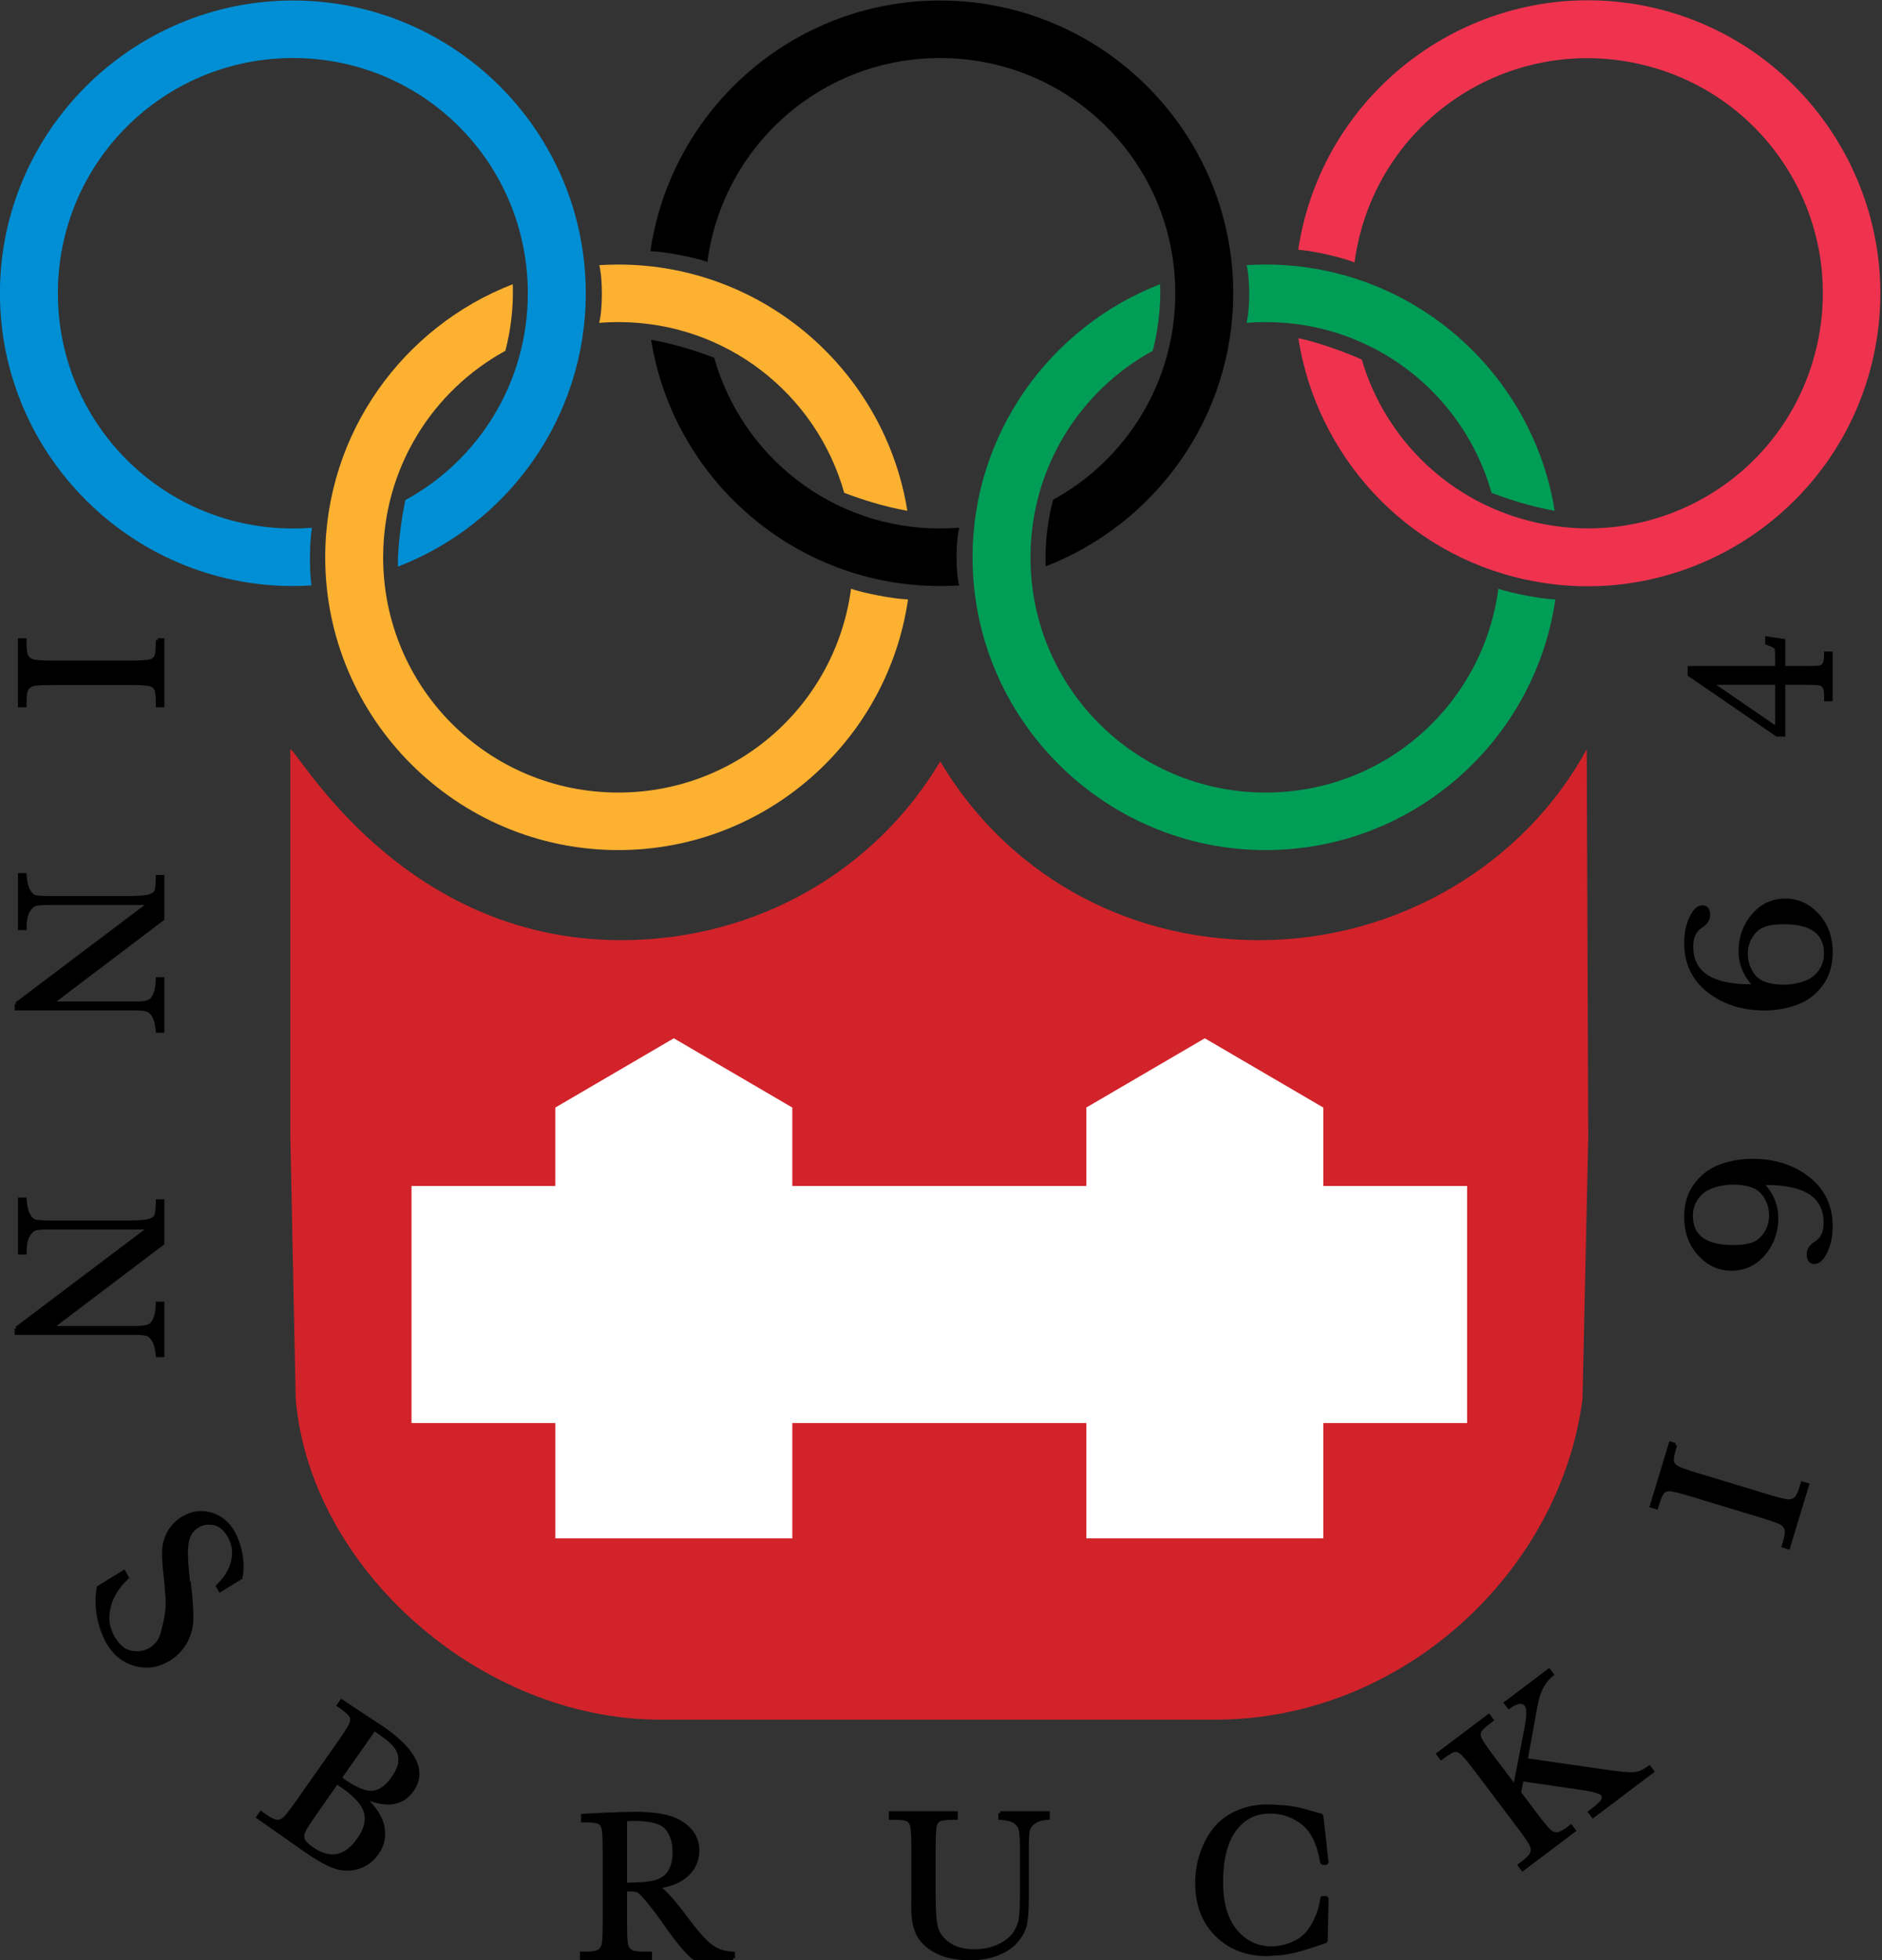 <?xml version="1.0" encoding="UTF-8" standalone="no"?>
<svg
   xmlns:dc="http://purl.org/dc/elements/1.1/"
   xmlns:cc="http://creativecommons.org/ns#"
   xmlns:rdf="http://www.w3.org/1999/02/22-rdf-syntax-ns#"
   xmlns:svg="http://www.w3.org/2000/svg"
   xmlns="http://www.w3.org/2000/svg"
   xmlns:sodipodi="http://sodipodi.sourceforge.net/DTD/sodipodi-0.dtd"
   xmlns:inkscape="http://www.inkscape.org/namespaces/inkscape"
   viewBox="0 0 349.408 363.855"
   id="svg10"
   height="363.855"
   width="349.408"
   version="1.1"
   inkscape:version="0.48.5 r10040"
   sodipodi:docname="Logo_JO_d'hiver_-_Innsbruck_1964.svg">
  <rect x="0" y="0" width="349.408" height="363.855" fill="#333333" stroke="none"/>
  <sodipodi:namedview
     pagecolor="#ffffff"
     bordercolor="#666666"
     borderopacity="1"
     objecttolerance="10"
     gridtolerance="10"
     guidetolerance="10"
     inkscape:pageopacity="0"
     inkscape:pageshadow="2"
     inkscape:window-width="1280"
     inkscape:window-height="659"
     id="namedview9"
     showgrid="false"
     inkscape:object-paths="true"
     inkscape:object-nodes="true"
     inkscape:snap-object-midpoints="true"
     inkscape:snap-center="true"
     fit-margin-top="0"
     fit-margin-left="0"
     fit-margin-right="0"
     fit-margin-bottom="0"
     inkscape:zoom="0.79286961"
     inkscape:cx="-57.495946"
     inkscape:cy="247.74528"
     inkscape:window-x="0"
     inkscape:window-y="0"
     inkscape:window-maximized="1"
     inkscape:current-layer="svg10"
     inkscape:snap-intersection-paths="false"
     inkscape:snap-global="true" />
  <defs
     id="defs14">
    <clipPath
       clipPathUnits="userSpaceOnUse"
       id="clipPath4014">
      <path
         style="fill:none;stroke:#000000;stroke-width:1px;stroke-linecap:butt;stroke-linejoin:miter;stroke-opacity:1"
         d="m 32.329,282.913 2.62,13.377 9.141,4.571 7.971,0 4.292,-9.197 -8.695,-9.141 z"
         id="path4016"
         inkscape:connector-curvature="0"
         transform="matrix(0.5,-0.866,0.866,0.5,-328.661,180.199)" />
    </clipPath>
  </defs>
  <g
     id="g3893"
     transform="matrix(0.957,0,0,0.957,-4.783804e-7,-1.7957506e-6)">
    <path
       inkscape:connector-curvature="0"
       d="m 233.167,159.696 c 56.043,-21.566 95.91,-75.972 95.91,-139.526 0,-82.405 -67.026,-149.43 -149.43,-149.43 C 97.242,-129.261 30,-62.235 30,20.17 30,102.575 97.242,169.6 179.646,169.6 c 3.152,0 6.281,-0.098 9.385,-0.291 -1.227,-8.999 -0.82,-23.635 0.272,-29.457 -3.185,0.252 -6.405,0.38 -9.657,0.38 -66.462,0 -120.063,-53.6 -120.063,-120.063 0,-66.462 53.6,-120.063 120.063,-120.063 l 0,2.31e-4 c 66.462,0 119.847,53.6 119.847,120.063 0,45.652 -25.187,85.235 -62.5,105.548 -1.817,7.906 -4.103,24.863 -3.827,33.978 z"
       id="path3895"
       style="fill:#008fd4;fill-opacity:1"
       transform="matrix(0.38,0,0,0.38,-11.412,49.216)" />
    <path
       inkscape:connector-curvature="0"
       d="m 464.503,170.983 c -7.776,58.839 -57.774,104.024 -118.796,104.024 -66.462,0 -120.063,-53.6 -120.063,-120.063 0,-45.545 25.171,-85.051 62.404,-105.405 2.608,-10.236 4.191,-21.305 3.781,-33.994 -55.929,21.652 -95.768,75.97 -95.768,139.399 0,82.405 67.241,149.43 149.646,149.43 75.108,0 137.44,-55.682 147.89,-127.939 -7.659,-0.201 -23.738,-3.478 -29.094,-5.453 z m 28.753,-39.768 C 481.857,60.049 420.039,5.513 345.707,5.513 c -3.267,0 -6.51,0.106 -9.726,0.313 1.798,6.934 1.772,22.866 -0.096,29.448 l 0,3.46e-4 c 3.239,-0.261 6.514,-0.393 9.822,-0.393 55.043,0 101.116,36.764 115.323,87.15 9.705,3.695 20.124,6.954 32.226,9.184 z"
       id="path3897"
       style="fill:#fcb131;fill-opacity:1"
       transform="matrix(0.38,0,0,0.38,-11.412,49.216)" />
    <path
       inkscape:connector-curvature="0"
       d="m 692.868,43.129 c 9.247,59.333 54.009,109.789 116.13,123.208 80.547,17.399 160.214,-33.963 177.613,-114.51 17.399,-80.547 -33.918,-160.425 -114.465,-177.824 -80.547,-17.399 -160.259,34.174 -177.658,114.721 -0.665,3.081 -1.23,6.16 -1.697,9.235 9.056,0.701 23.275,4.189 28.735,6.486 0.426,-3.166 0.981,-6.341 1.668,-9.52 14.033,-64.964 77.743,-106.038 142.706,-92.005 64.964,14.033 106.038,77.743 92.005,142.706 l -1.7e-4,-5.7e-5 C 943.872,110.59 880.208,151.453 815.244,137.42 770.622,127.781 737.249,94.804 725.272,54.044 717.928,50.598 701.836,44.784 692.868,43.129 z"
       id="path3899"
       style="fill:#ef334f;fill-opacity:1"
       transform="matrix(0.38,0,0,0.38,-11.412,49.216)" />
    <path
       inkscape:connector-curvature="0"
       d="m 391.183,4.131 c 7.776,-58.839 57.774,-104.024 118.796,-104.024 66.462,0 120.063,53.6 120.063,120.063 0,45.545 -25.171,85.05 -62.404,105.405 -2.608,10.236 -4.191,21.305 -3.781,33.994 55.929,-21.652 95.768,-75.97 95.768,-139.399 0,-82.405 -67.241,-149.43 -149.646,-149.43 -75.108,0 -137.44,55.682 -147.89,127.939 7.659,0.201 23.738,3.478 29.094,5.453 z m -28.753,39.768 c 11.399,71.166 73.217,125.702 147.549,125.702 3.267,0 6.51,-0.106 9.726,-0.313 -1.798,-6.934 -1.772,-22.866 0.096,-29.448 l 0,-3.5e-4 c -3.239,0.261 -6.514,0.393 -9.822,0.393 -55.043,0 -101.116,-36.764 -115.323,-87.15 -9.705,-3.695 -20.124,-6.954 -32.226,-9.184 z"
       id="path3901"
       style="fill:#000000;fill-opacity:1"
       transform="matrix(0.38,0,0,0.38,-11.412,49.216)" />
    <path
       inkscape:connector-curvature="0"
       d="m 794.988,170.983 c -7.776,58.839 -57.774,104.024 -118.796,104.024 -66.462,0 -120.063,-53.6 -120.063,-120.063 0,-45.545 25.171,-85.051 62.404,-105.405 2.608,-10.236 4.191,-21.305 3.781,-33.994 -55.929,21.652 -95.768,75.97 -95.768,139.399 0,82.405 67.241,149.43 149.646,149.43 75.108,0 137.44,-55.682 147.89,-127.939 -7.659,-0.201 -23.738,-3.478 -29.094,-5.453 z m 28.753,-39.768 C 812.342,60.049 750.524,5.513 676.192,5.513 c -3.267,0 -6.51,0.106 -9.726,0.313 1.798,6.934 1.772,22.866 -0.096,29.448 l 0,3.46e-4 c 3.239,-0.261 6.514,-0.393 9.822,-0.393 55.043,0 101.116,36.764 115.323,87.15 9.705,3.695 20.124,6.954 32.226,9.184 z"
       id="path3903"
       style="fill:#009d57;fill-opacity:1"
       transform="matrix(0.38,0,0,0.38,-11.412,49.216)" />
  </g>
  <path
     style="fill:#d2232a;fill-opacity:1;stroke:none"
     d="m 61.812,141.531 0,71.75 1,48.844 c 2.627,31.381 34.181,59.531 67.719,59.531 l 103,0 c 34.87,0 64.071,-27.591 68.188,-59.562 l 1.062,-48.562 -0.281,-72 c -11.655,21.445 -35.146,35.438 -60.812,35.438 -25.667,0 -47.232,-12.969 -59.219,-33.188 -11.986,20.219 -34.041,33.188 -59.25,33.188 -40.91,0 -60.138,-35.438 -61.406,-35.438 z"
     transform="translate(-7.91,-2.46)"
     id="path3055"
     inkscape:connector-curvature="0" />
  <path
     style="fill:#ffffff;stroke:none"
     d="m 505.443,224.079 26.698,0 1e-5,-14.557 22,-12.856 22,12.856 0,14.557 54.581,0 -10e-6,-14.557 22,-12.856 22,12.856 0,14.557 26.698,0 0,44 -26.698,-1e-5 0,21.414 -44,0 10e-6,-21.414 -54.581,0 0,21.414 -44,0 0,-21.414 -26.698,1e-5 z"
     id="path3882"
     inkscape:connector-curvature="0"
     transform="translate(-429.043,-3.945)" />
  <g
     transform="matrix(0,1,-1,0,288.974,222.473)"
     style="font-size:40px;font-style:normal;font-variant:normal;font-weight:normal;font-stretch:normal;line-height:125%;letter-spacing:0px;word-spacing:0px;fill:#000000;fill-opacity:1;stroke:#000000;stroke-width:0.7;stroke-miterlimit:4;font-family:Arial;-inkscape-font-specification:Arial"
     id="text3909">
    <path
       d="m -103.648,259.704 0,-0.898 12.109,0 0,0.898 -0.566,0 c -1.302,3e-5 -2.155,0.111 -2.559,0.332 -0.404,0.208 -0.677,0.606 -0.82,1.191 -0.13,0.586 -0.195,1.979 -0.195,4.18 l 0,12.988 c -9e-6,2.083 0.046,3.451 0.137,4.102 0.104,0.638 0.365,1.113 0.781,1.426 0.43,0.312 1.243,0.469 2.441,0.469 l 0.781,0 0,0.898 -12.109,0 0,-0.898 0.781,0 c 1.133,0 1.914,-0.143 2.344,-0.43 0.443,-0.286 0.723,-0.729 0.84,-1.328 0.117,-0.612 0.176,-2.025 0.176,-4.238 l 0,-12.988 c -5e-6,-2.109 -0.059,-3.47 -0.176,-4.082 -0.117,-0.612 -0.378,-1.035 -0.781,-1.27 -0.404,-0.234 -1.276,-0.352 -2.617,-0.352 l -0.566,0"
       style="stroke:#000000;font-family:Baskerville;-inkscape-font-specification:Baskerville"
       id="path4006"
       inkscape:connector-curvature="0" />
  </g>
  <g
     transform="matrix(0,1,-1,0,207.94,231.411)"
     style="font-size:40px;font-style:normal;font-variant:normal;font-weight:normal;font-stretch:normal;line-height:125%;letter-spacing:0px;word-spacing:0px;fill:#000000;fill-opacity:1;stroke:#000000;stroke-width:0.7;stroke-miterlimit:4;font-family:Arial;-inkscape-font-specification:Arial"
     id="text3913">
    <path
       d="m -45.055,204.861 -18.73,-24.824 0,18.379 c -6e-6,1.523 0.072,2.526 0.215,3.008 0.156,0.482 0.586,0.924 1.289,1.328 0.703,0.404 1.758,0.605 3.164,0.605 l 0,0.898 -9.883,0 0,-0.898 c 1.263,-0.091 2.227,-0.319 2.891,-0.684 0.664,-0.378 1.055,-0.781 1.172,-1.211 0.13,-0.43 0.195,-1.445 0.195,-3.047 l 0,-14.043 c -5e-6,-2.031 -0.098,-3.392 -0.293,-4.082 -0.182,-0.69 -0.482,-1.133 -0.898,-1.328 -0.404,-0.195 -1.315,-0.293 -2.734,-0.293 l 0,-0.898 7.812,0 15.684,20.723 0,-15.84 c -2.5e-5,-1.172 -0.124,-1.992 -0.371,-2.461 -0.234,-0.469 -0.723,-0.84 -1.465,-1.113 -0.742,-0.273 -1.634,-0.41 -2.676,-0.41 l 0,-0.898 9.609,0 0,0.898 c -1.12,0.091 -2.005,0.306 -2.656,0.645 -0.638,0.339 -1.048,0.749 -1.23,1.23 -0.169,0.469 -0.254,1.27 -0.254,2.402 l 0,21.914 -0.84,0"
       style="stroke:#000000;font-family:Baskerville;-inkscape-font-specification:Baskerville"
       id="path4003"
       inkscape:connector-curvature="0" />
  </g>
  <g
     transform="matrix(0,1,-1,0,207.94,291.636)"
     style="font-size:40px;font-style:normal;font-variant:normal;font-weight:normal;font-stretch:normal;line-height:125%;letter-spacing:0px;word-spacing:0px;fill:#000000;fill-opacity:1;stroke:#000000;stroke-width:0.7;stroke-miterlimit:4;font-family:Arial;-inkscape-font-specification:Arial"
     id="text3917">
    <path
       d="m -45.055,204.861 -18.73,-24.824 0,18.379 c -6e-6,1.523 0.072,2.526 0.215,3.008 0.156,0.482 0.586,0.924 1.289,1.328 0.703,0.404 1.758,0.605 3.164,0.605 l 0,0.898 -9.883,0 0,-0.898 c 1.263,-0.091 2.227,-0.319 2.891,-0.684 0.664,-0.378 1.055,-0.781 1.172,-1.211 0.13,-0.43 0.195,-1.445 0.195,-3.047 l 0,-14.043 c -5e-6,-2.031 -0.098,-3.392 -0.293,-4.082 -0.182,-0.69 -0.482,-1.133 -0.898,-1.328 -0.404,-0.195 -1.315,-0.293 -2.734,-0.293 l 0,-0.898 7.812,0 15.684,20.723 0,-15.84 c -2.5e-5,-1.172 -0.124,-1.992 -0.371,-2.461 -0.234,-0.469 -0.723,-0.84 -1.465,-1.113 -0.742,-0.273 -1.634,-0.41 -2.676,-0.41 l 0,-0.898 9.609,0 0,0.898 c -1.12,0.091 -2.005,0.306 -2.656,0.645 -0.638,0.339 -1.048,0.749 -1.23,1.23 -0.169,0.469 -0.254,1.27 -0.254,2.402 l 0,21.914 -0.84,0"
       style="stroke:#000000;font-family:Baskerville;-inkscape-font-specification:Baskerville"
       id="path4000"
       inkscape:connector-curvature="0" />
  </g>
  <g
     transform="matrix(0.5,0.866,-0.866,0.5,313.757,190.923)"
     style="font-size:40px;font-style:normal;font-variant:normal;font-weight:normal;font-stretch:normal;line-height:125%;letter-spacing:0px;word-spacing:0px;fill:#000000;fill-opacity:1;stroke:#000000;stroke-width:0.7;stroke-miterlimit:4;font-family:Arial;-inkscape-font-specification:Arial"
     id="text3921"
     clip-path="url(#clipPath4014)">
    <path
       d="m -61.008,307.056 -0.38,-7.853 0.977,0 c 1.107,5.547 3.73,8.32 7.871,8.32 1.862,0 3.301,-0.527 4.316,-1.582 1.029,-1.068 1.543,-2.259 1.543,-3.574 -1.7e-5,-1.328 -0.449,-2.441 -1.348,-3.34 -0.898,-0.885 -2.539,-1.836 -4.922,-2.852 -2.122,-0.911 -3.724,-1.706 -4.805,-2.383 -1.081,-0.69 -1.927,-1.582 -2.539,-2.676 -0.599,-1.094 -0.898,-2.259 -0.898,-3.496 -2e-6,-1.888 0.651,-3.457 1.953,-4.707 1.315,-1.263 2.975,-1.895 4.98,-1.895 3.063,0.074 6.109,1.329 7.959,2.953 l 0.127,4.469 -0.859,0 c -0.495,-2.018 -1.374,-3.607 -2.637,-4.766 -1.25,-1.159 -2.702,-1.738 -4.355,-1.738 -1.576,3e-5 -2.734,0.43 -3.477,1.289 -0.729,0.846 -1.094,1.777 -1.094,2.793 -5e-6,1.224 0.462,2.259 1.387,3.105 0.911,0.859 2.559,1.823 4.941,2.891 2.279,1.016 3.932,1.836 4.961,2.461 1.042,0.612 1.875,1.465 2.5,2.559 0.625,1.094 0.937,2.357 0.938,3.789 -2e-5,2.266 -0.755,4.108 -2.266,5.527 -1.122,1.054 -6.37,4.042 -8.456,4.281"
       style="stroke:#000000;font-family:Baskerville;-inkscape-font-specification:Baskerville"
       id="path3997"
       inkscape:connector-curvature="0"
       sodipodi:nodetypes="cccsccccccsccccccccsccccccc" />
  </g>
  <g
     transform="matrix(0.818,0.575,-0.575,0.818,269.654,85.481)"
     style="font-size:40px;font-style:normal;font-variant:normal;font-weight:normal;font-stretch:normal;line-height:125%;letter-spacing:0px;word-spacing:0px;fill:#000000;fill-opacity:1;stroke:#000000;stroke-width:0.7;stroke-miterlimit:4;font-family:Arial;-inkscape-font-specification:Arial"
     id="text3925">
    <path
       d="m -23.596,319.275 c 3.008,0.221 5.241,0.97 6.699,2.246 1.458,1.276 2.187,2.871 2.188,4.785 -2.2e-5,1.667 -0.495,3.105 -1.484,4.316 -0.99,1.198 -2.259,1.986 -3.809,2.363 -1.536,0.365 -3.6,0.547 -6.191,0.547 l -10.391,0 0,-0.898 1.016,0 c 1.133,0 1.914,-0.143 2.344,-0.43 0.443,-0.286 0.723,-0.729 0.84,-1.328 0.117,-0.612 0.176,-2.025 0.176,-4.238 l 0,-12.891 c -5e-6,-2.148 -0.065,-3.535 -0.195,-4.16 -0.117,-0.625 -0.378,-1.055 -0.781,-1.289 -0.391,-0.234 -1.257,-0.352 -2.598,-0.352 l -0.508,0 0,-0.898 4.355,-0.117 4.961,-0.156 c 7.24,3e-5 10.859,2.083 10.859,6.25 -2.1e-5,1.719 -0.625,3.099 -1.875,4.141 -1.237,1.042 -3.105,1.745 -5.605,2.109 m -4.785,-0.371 c 0.326,0.013 0.599,0.019 0.82,0.019 2.812,10e-6 4.733,-0.443 5.762,-1.328 1.029,-0.885 1.543,-2.318 1.543,-4.297 -1.7e-5,-1.38 -0.202,-2.448 -0.605,-3.203 -0.404,-0.755 -1.009,-1.335 -1.816,-1.738 -0.807,-0.417 -2.188,-0.625 -4.141,-0.625 -0.508,3e-5 -1.029,0.02 -1.562,0.059 l 0,11.113 m 0,0.957 0,5.898 c -9e-6,2.513 0.046,4.108 0.137,4.785 0.091,0.677 0.332,1.191 0.723,1.543 0.404,0.352 1.191,0.527 2.363,0.527 2.083,0 3.646,-0.534 4.688,-1.602 1.042,-1.068 1.562,-2.669 1.562,-4.805 -1.9e-5,-2.187 -0.592,-3.796 -1.777,-4.824 -1.172,-1.042 -3.242,-1.562 -6.211,-1.562 -0.469,2e-5 -0.964,0.013 -1.484,0.039"
       style="stroke:#000000;font-family:Baskerville;-inkscape-font-specification:Baskerville"
       id="path3994"
       inkscape:connector-curvature="0" />
  </g>
  <g
     transform="translate(34.175,-25.212)"
     style="font-size:40px;font-style:normal;font-variant:normal;font-weight:normal;font-stretch:normal;line-height:125%;letter-spacing:0px;word-spacing:0px;fill:#000000;fill-opacity:1;stroke:#000000;stroke-width:0.7;stroke-miterlimit:4;font-family:Arial;-inkscape-font-specification:Arial"
     id="text3929">
    <path
       d="m 101.919,388.712 -7.129,0 c -1.263,-0.885 -3.197,-3.203 -5.801,-6.953 -0.833,-1.198 -1.699,-2.344 -2.598,-3.438 -0.898,-1.107 -1.517,-1.777 -1.855,-2.012 -0.339,-0.247 -0.866,-0.371 -1.582,-0.371 l -1.055,0 0,5.879 c -9e-6,2.083 0.046,3.451 0.137,4.102 0.104,0.638 0.365,1.113 0.781,1.426 0.43,0.313 1.243,0.469 2.441,0.469 l 1.27,0 0,0.898 -12.676,0 0,-0.898 0.859,0 c 1.133,10e-6 1.914,-0.143 2.344,-0.43 0.443,-0.286 0.723,-0.729 0.84,-1.328 0.117,-0.612 0.176,-2.025 0.176,-4.238 l 0,-12.988 c -5e-6,-2.109 -0.059,-3.47 -0.176,-4.082 -0.117,-0.612 -0.378,-1.035 -0.781,-1.27 -0.404,-0.234 -1.276,-0.352 -2.617,-0.352 l -0.449,0 0,-0.898 3.789,-0.195 c 2.526,-0.117 4.531,-0.176 6.016,-0.176 2.526,3e-5 4.577,0.234 6.152,0.703 1.589,0.469 2.871,1.237 3.848,2.305 0.977,1.068 1.465,2.344 1.465,3.828 -2.3e-5,1.732 -0.638,3.21 -1.914,4.434 -1.276,1.224 -3.151,1.986 -5.625,2.285 1.107,0.534 2.891,2.461 5.352,5.781 2.005,2.695 3.581,4.46 4.727,5.293 1.146,0.833 2.5,1.276 4.062,1.328 l 0,0.898 M 81.899,375.04 c 0.977,-0.026 1.986,-0.065 3.027,-0.117 1.042,-0.052 1.947,-0.195 2.715,-0.43 0.768,-0.234 1.387,-0.573 1.855,-1.016 0.482,-0.456 0.859,-1.048 1.133,-1.777 0.273,-0.729 0.41,-1.628 0.41,-2.695 -1.8e-5,-1.862 -0.469,-3.353 -1.406,-4.473 -0.924,-1.12 -2.949,-1.68 -6.074,-1.68 -0.482,2e-5 -1.035,0.026 -1.66,0.078 l 0,12.109"
       style="stroke:#000000;font-family:Baskerville;-inkscape-font-specification:Baskerville"
       id="path3991"
       inkscape:connector-curvature="0" />
  </g>
  <g
     transform="translate(106.548,-23.488)"
     style="font-size:40px;font-style:normal;font-variant:normal;font-weight:normal;font-stretch:normal;line-height:125%;letter-spacing:0px;word-spacing:0px;fill:#000000;fill-opacity:1;stroke:#000000;stroke-width:0.7;stroke-miterlimit:4;font-family:Arial;-inkscape-font-specification:Arial"
     id="text3933">
    <path
       d="m 79.15,360.02 8.848,0 0,0.898 c -1.172,0.078 -2.051,0.345 -2.637,0.801 -0.573,0.443 -0.925,0.944 -1.055,1.504 -0.13,0.56 -0.195,1.647 -0.195,3.262 l 0,8.809 c -2.6e-5,2.253 -0.091,3.926 -0.273,5.02 -0.169,1.094 -0.677,2.168 -1.523,3.223 -0.833,1.055 -2.012,1.895 -3.535,2.52 -1.523,0.625 -3.281,0.938 -5.273,0.938 -2.357,0 -4.355,-0.397 -5.996,-1.191 -1.628,-0.807 -2.793,-1.842 -3.496,-3.105 -0.69,-1.276 -1.035,-2.982 -1.035,-5.117 l 0.02,-2.715 0,-8.242 c -5e-6,-2.109 -0.065,-3.47 -0.195,-4.082 -0.117,-0.612 -0.378,-1.035 -0.781,-1.27 -0.391,-0.234 -1.257,-0.352 -2.598,-0.352 l -0.605,0 0,-0.898 12.09,0 0,0.898 -0.527,0 c -1.302,3e-5 -2.155,0.111 -2.559,0.332 -0.404,0.208 -0.677,0.606 -0.82,1.191 -0.13,0.586 -0.195,1.979 -0.195,4.18 l 0,8.34 c -9e-6,2.891 0.13,4.941 0.391,6.152 0.273,1.211 1.029,2.272 2.266,3.184 1.237,0.898 2.884,1.348 4.941,1.348 1.615,0 3.079,-0.299 4.395,-0.898 1.328,-0.612 2.311,-1.367 2.949,-2.266 0.651,-0.911 1.048,-1.842 1.191,-2.793 0.143,-0.964 0.215,-2.474 0.215,-4.531 l 0,-9.023 c -2.5e-5,-1.497 -0.085,-2.546 -0.254,-3.145 -0.169,-0.599 -0.534,-1.074 -1.094,-1.426 -0.56,-0.352 -1.445,-0.566 -2.656,-0.645 l 0,-0.898"
       style="stroke:#000000;font-family:Baskerville;-inkscape-font-specification:Baskerville"
       id="path3988"
       inkscape:connector-curvature="0" />
  </g>
  <g
     transform="translate(142.949,-15.114)"
     style="font-size:40px;font-style:normal;font-variant:normal;font-weight:normal;font-stretch:normal;line-height:125%;letter-spacing:0px;word-spacing:0px;fill:#000000;fill-opacity:1;stroke:#000000;stroke-width:0.7;stroke-linecap:round;stroke-linejoin:bevel;stroke-miterlimit:4;stroke-dasharray:none;font-family:Arial;-inkscape-font-specification:Arial"
     id="text3937">
    <path
       d="m 102.524,367.419 0.84,0 -0.167,7.995 c -7.029,2.422 -7.448,2.196 -10.868,2.434 -3.828,0 -6.96,-1.211 -9.395,-3.633 -2.422,-2.422 -3.633,-5.625 -3.633,-9.609 -2e-6,-2.617 0.56,-5.078 1.68,-7.383 1.12,-2.318 2.682,-4.036 4.688,-5.156 2.005,-1.12 4.206,-1.68 6.602,-1.68 5.25,0.123 5.99,0.602 10.125,1.74 l 0.969,8.787 -0.84,0 c -0.586,-3.568 -1.784,-6.048 -3.594,-7.441 -1.797,-1.393 -3.828,-2.09 -6.094,-2.09 -2.773,3e-5 -4.98,1.126 -6.621,3.379 -1.628,2.253 -2.441,5.475 -2.441,9.668 -6e-6,3.971 0.892,7.018 2.676,9.141 1.784,2.109 4.004,3.164 6.66,3.164 1.419,0 2.871,-0.345 4.355,-1.035 1.484,-0.69 2.656,-1.855 3.516,-3.496 0.872,-1.654 1.387,-3.249 1.543,-4.785"
       style="stroke:#000000;stroke-width:0.7;stroke-linecap:round;stroke-linejoin:bevel;stroke-miterlimit:4;stroke-dasharray:none;font-family:Baskerville;-inkscape-font-specification:Baskerville"
       id="path3985"
       inkscape:connector-curvature="0"
       sodipodi:nodetypes="cccccscccccccccscsscc" />
  </g>
  <g
     transform="matrix(0.798,-0.602,0.602,0.798,-184.623,218.664)"
     style="font-size:40px;font-style:normal;font-variant:normal;font-weight:normal;font-stretch:normal;line-height:125%;letter-spacing:0px;word-spacing:0px;fill:#000000;fill-opacity:1;stroke:#000000;stroke-width:0.7;stroke-miterlimit:4;font-family:Arial;-inkscape-font-specification:Arial"
     id="text3941">
    <path
       d="m 303.956,370.974 8.086,-7.285 c 1.875,-1.68 2.812,-2.878 2.812,-3.594 -2e-5,-1.081 -0.938,-1.647 -2.812,-1.699 l 0,-0.898 9.98,0 0,0.898 c -0.82,0.013 -1.647,0.189 -2.48,0.527 -0.82,0.339 -1.576,0.781 -2.266,1.328 -0.69,0.547 -1.973,1.699 -3.848,3.457 l -4.824,4.453 9.922,10.02 c 2.266,2.305 3.783,3.698 4.551,4.18 0.768,0.482 1.764,0.723 2.988,0.723 l 0,0.898 -13.75,0 0,-0.898 0.527,0 c 1.484,0 2.409,-0.124 2.773,-0.371 0.365,-0.247 0.547,-0.553 0.547,-0.918 -2e-5,-0.547 -0.944,-1.764 -2.832,-3.652 l -7.48,-7.539 -1.895,1.66 0,4.824 c -10e-6,2.083 0.052,3.451 0.156,4.102 0.104,0.638 0.365,1.113 0.781,1.426 0.43,0.312 1.243,0.469 2.441,0.469 l 0.508,0 0,0.898 -11.895,0 0,-0.898 0.82,0 c 1.133,0 1.914,-0.143 2.344,-0.43 0.443,-0.286 0.723,-0.729 0.84,-1.328 0.13,-0.612 0.195,-2.025 0.195,-4.238 l 0,-12.988 c -1e-5,-2.187 -0.072,-3.581 -0.215,-4.18 -0.13,-0.599 -0.397,-1.003 -0.801,-1.211 -0.404,-0.208 -1.348,-0.312 -2.832,-0.312 l 0,-0.898 11.719,0 0,0.898 -0.488,0 c -1.302,3e-5 -2.155,0.111 -2.559,0.332 -0.404,0.208 -0.677,0.605 -0.82,1.191 -0.13,0.586 -0.195,1.979 -0.195,4.18 l 0,6.875"
       style="stroke:#000000;font-family:Baskerville;-inkscape-font-specification:Baskerville"
       id="path3982"
       inkscape:connector-curvature="0" />
  </g>
  <g
     transform="matrix(-0.29,0.957,0.957,0.29,32.434,292.073)"
     style="font-size:40px;font-style:normal;font-variant:normal;font-weight:normal;font-stretch:normal;line-height:125%;letter-spacing:0px;word-spacing:0px;fill:#000000;fill-opacity:1;stroke:#000000;stroke-width:0.7;stroke-miterlimit:4;font-family:Arial;-inkscape-font-specification:Arial"
     id="text3949">
    <path
       d="m -103.648,259.704 0,-0.898 12.109,0 0,0.898 -0.566,0 c -1.302,3e-5 -2.155,0.111 -2.559,0.332 -0.404,0.208 -0.677,0.606 -0.82,1.191 -0.13,0.586 -0.195,1.979 -0.195,4.18 l 0,12.988 c -9e-6,2.083 0.046,3.451 0.137,4.102 0.104,0.638 0.365,1.113 0.781,1.426 0.43,0.312 1.243,0.469 2.441,0.469 l 0.781,0 0,0.898 -12.109,0 0,-0.898 0.781,0 c 1.133,0 1.914,-0.143 2.344,-0.43 0.443,-0.286 0.723,-0.729 0.84,-1.328 0.117,-0.612 0.176,-2.025 0.176,-4.238 l 0,-12.988 c -5e-6,-2.109 -0.059,-3.47 -0.176,-4.082 -0.117,-0.612 -0.378,-1.035 -0.781,-1.27 -0.404,-0.234 -1.276,-0.352 -2.617,-0.352 l -0.566,0"
       style="stroke:#000000;font-family:Baskerville;-inkscape-font-specification:Baskerville"
       id="path3979"
       inkscape:connector-curvature="0" />
  </g>
  <g
     transform="matrix(0,-1.209,1,0,82.545,678.492)"
     style="font-size:40px;font-style:normal;font-variant:normal;font-weight:normal;font-stretch:normal;line-height:125%;letter-spacing:0px;word-spacing:0px;fill:#000000;fill-opacity:1;stroke:#000000;stroke-width:0.7;stroke-miterlimit:4;font-family:Arial;-inkscape-font-specification:Arial"
     id="text3953">
    <path
       d="m 379.584,244.371 c -0.794,0.964 -1.641,1.686 -2.539,2.168 -0.898,0.482 -1.842,0.723 -2.832,0.723 -2.109,1e-5 -3.932,-0.794 -5.469,-2.383 -1.523,-1.602 -2.285,-3.594 -2.285,-5.977 0,-2.266 0.742,-4.232 2.227,-5.898 1.484,-1.68 3.379,-2.519 5.684,-2.52 1.953,3e-5 3.6,0.619 4.941,1.855 1.341,1.237 2.279,2.786 2.812,4.648 0.547,1.849 0.82,3.776 0.82,5.781 -10e-6,4.128 -0.911,7.591 -2.734,10.391 -1.81,2.799 -4.238,4.199 -7.285,4.199 -1.432,0 -2.695,-0.312 -3.789,-0.938 -1.094,-0.625 -1.641,-1.322 -1.641,-2.09 0,-0.729 0.378,-1.094 1.133,-1.094 0.638,0 1.185,0.436 1.641,1.309 0.625,1.224 1.686,1.836 3.184,1.836 2.057,0 3.6,-0.911 4.629,-2.734 1.029,-1.836 1.543,-4.577 1.543,-8.223 -10e-6,-0.299 -0.013,-0.651 -0.039,-1.055 m 0.098,-5.195 c -10e-6,-1.263 -0.176,-2.513 -0.527,-3.75 -0.352,-1.25 -0.944,-2.233 -1.777,-2.949 -0.833,-0.716 -1.764,-1.074 -2.793,-1.074 -1.628,2e-5 -2.852,0.651 -3.672,1.953 -0.807,1.289 -1.211,3.236 -1.211,5.84 -10e-6,1.641 0.156,2.923 0.469,3.848 0.312,0.911 0.872,1.673 1.68,2.285 0.82,0.612 1.732,0.918 2.734,0.918 1.354,1e-5 2.539,-0.508 3.555,-1.523 1.029,-1.029 1.543,-2.878 1.543,-5.547"
       style="stroke:#000000;font-family:Baskerville;-inkscape-font-specification:Baskerville"
       id="path3976"
       inkscape:connector-curvature="0" />
  </g>
  <g
     transform="matrix(0,1.209,-1,0,570.39,-275.841)"
     style="font-size:40px;font-style:normal;font-variant:normal;font-weight:normal;font-stretch:normal;line-height:125%;letter-spacing:0px;word-spacing:0px;fill:#000000;fill-opacity:1;stroke:#000000;stroke-width:0.7;stroke-miterlimit:4;font-family:Arial;-inkscape-font-specification:Arial"
     id="text3965">
    <path
       d="m 379.584,244.371 c -0.794,0.964 -1.641,1.686 -2.539,2.168 -0.898,0.482 -1.842,0.723 -2.832,0.723 -2.109,1e-5 -3.932,-0.794 -5.469,-2.383 -1.523,-1.602 -2.285,-3.594 -2.285,-5.977 0,-2.266 0.742,-4.232 2.227,-5.898 1.484,-1.68 3.379,-2.519 5.684,-2.52 1.953,3e-5 3.6,0.619 4.941,1.855 1.341,1.237 2.279,2.786 2.812,4.648 0.547,1.849 0.82,3.776 0.82,5.781 -10e-6,4.128 -0.911,7.591 -2.734,10.391 -1.81,2.799 -4.238,4.199 -7.285,4.199 -1.432,0 -2.695,-0.312 -3.789,-0.938 -1.094,-0.625 -1.641,-1.322 -1.641,-2.09 0,-0.729 0.378,-1.094 1.133,-1.094 0.638,0 1.185,0.436 1.641,1.309 0.625,1.224 1.686,1.836 3.184,1.836 2.057,0 3.6,-0.911 4.629,-2.734 1.029,-1.836 1.543,-4.577 1.543,-8.223 -10e-6,-0.299 -0.013,-0.651 -0.039,-1.055 m 0.098,-5.195 c -10e-6,-1.263 -0.176,-2.513 -0.527,-3.75 -0.352,-1.25 -0.944,-2.233 -1.777,-2.949 -0.833,-0.716 -1.764,-1.074 -2.793,-1.074 -1.628,2e-5 -2.852,0.651 -3.672,1.953 -0.807,1.289 -1.211,3.236 -1.211,5.84 -10e-6,1.641 0.156,2.923 0.469,3.848 0.312,0.911 0.872,1.673 1.68,2.285 0.82,0.612 1.732,0.918 2.734,0.918 1.354,1e-5 2.539,-0.508 3.555,-1.523 1.029,-1.029 1.543,-2.878 1.543,-5.547"
       style="stroke:#000000;font-family:Baskerville;-inkscape-font-specification:Baskerville"
       id="path3973"
       inkscape:connector-curvature="0" />
  </g>
  <g
     transform="matrix(0,-1,1,0,191.325,511.809)"
     style="font-size:40px;font-style:normal;font-variant:normal;font-weight:normal;font-stretch:normal;line-height:125%;letter-spacing:0px;word-spacing:0px;fill:#000000;fill-opacity:1;stroke:#000000;stroke-width:0.7;stroke-miterlimit:4;font-family:Arial;-inkscape-font-specification:Arial"
     id="text3961">
    <path
       d="m 385.042,139.772 -9.609,0 0,-1.172 11.152,-16.25 1.25,0 0,16.25 1.797,0 c 1.107,1e-5 1.764,-0.065 1.973,-0.195 0.208,-0.13 0.495,-0.684 0.859,-1.66 l 0.859,0 -0.449,3.027 -5.039,0 0,3.32 c -2e-5,1.888 0.033,3.034 0.098,3.438 0.078,0.391 0.293,0.684 0.645,0.879 0.352,0.182 1.003,0.273 1.953,0.273 l 0,0.898 -8.535,0 0,-0.898 0.684,0 c 0.781,0 1.335,-0.104 1.66,-0.312 0.339,-0.221 0.54,-0.527 0.605,-0.918 0.065,-0.391 0.098,-1.51 0.098,-3.359 l 0,-3.32 m 0,-1.172 0,-12.402 -8.516,12.402 8.516,0"
       style="stroke:#000000;font-family:Baskerville;-inkscape-font-specification:Baskerville"
       id="path3970"
       inkscape:connector-curvature="0" />
  </g>
  <g
     clip-path="url(#clipPath4014)"
     id="g4018"
     style="font-size:40px;font-style:normal;font-variant:normal;font-weight:normal;font-stretch:normal;line-height:125%;letter-spacing:0px;word-spacing:0px;fill:#000000;fill-opacity:1;stroke:#000000;stroke-width:0.7;stroke-miterlimit:4;font-family:Arial;-inkscape-font-specification:Arial"
     transform="matrix(-0.6,-1.04,1.04,-0.6,-304.727,416.944)">
    <path
       sodipodi:nodetypes="cccsccccccsccccccccsccccccc"
       inkscape:connector-curvature="0"
       id="path4020"
       style="stroke:#000000;font-family:Baskerville;-inkscape-font-specification:Baskerville"
       d="m -61.008,307.056 -0.38,-7.853 0.977,0 c 1.107,5.547 3.73,8.32 7.871,8.32 1.862,0 3.301,-0.527 4.316,-1.582 1.029,-1.068 1.543,-2.259 1.543,-3.574 -1.7e-5,-1.328 -0.449,-2.441 -1.348,-3.34 -0.898,-0.885 -2.539,-1.836 -4.922,-2.852 -2.122,-0.911 -3.724,-1.706 -4.805,-2.383 -1.081,-0.69 -1.927,-1.582 -2.539,-2.676 -0.599,-1.094 -0.898,-2.259 -0.898,-3.496 -2e-6,-1.888 0.651,-3.457 1.953,-4.707 1.315,-1.263 2.975,-1.895 4.98,-1.895 3.063,0.074 6.109,1.329 7.959,2.953 l 0.127,4.469 -0.859,0 c -0.495,-2.018 -1.374,-3.607 -2.637,-4.766 -1.25,-1.159 -2.702,-1.738 -4.355,-1.738 -1.576,3e-5 -2.734,0.43 -3.477,1.289 -0.729,0.846 -1.094,1.777 -1.094,2.793 -5e-6,1.224 0.462,2.259 1.387,3.105 0.911,0.859 2.298,2.423 4.681,3.49 2.279,1.016 5.066,2.81 6.094,3.435 1.042,0.612 1.002,-0.109 1.627,0.985 0.625,1.094 0.937,2.357 0.938,3.789 -2e-5,2.266 -0.755,4.108 -2.266,5.527 -1.122,1.054 -6.37,4.042 -8.456,4.281" />
  </g>
</svg>

